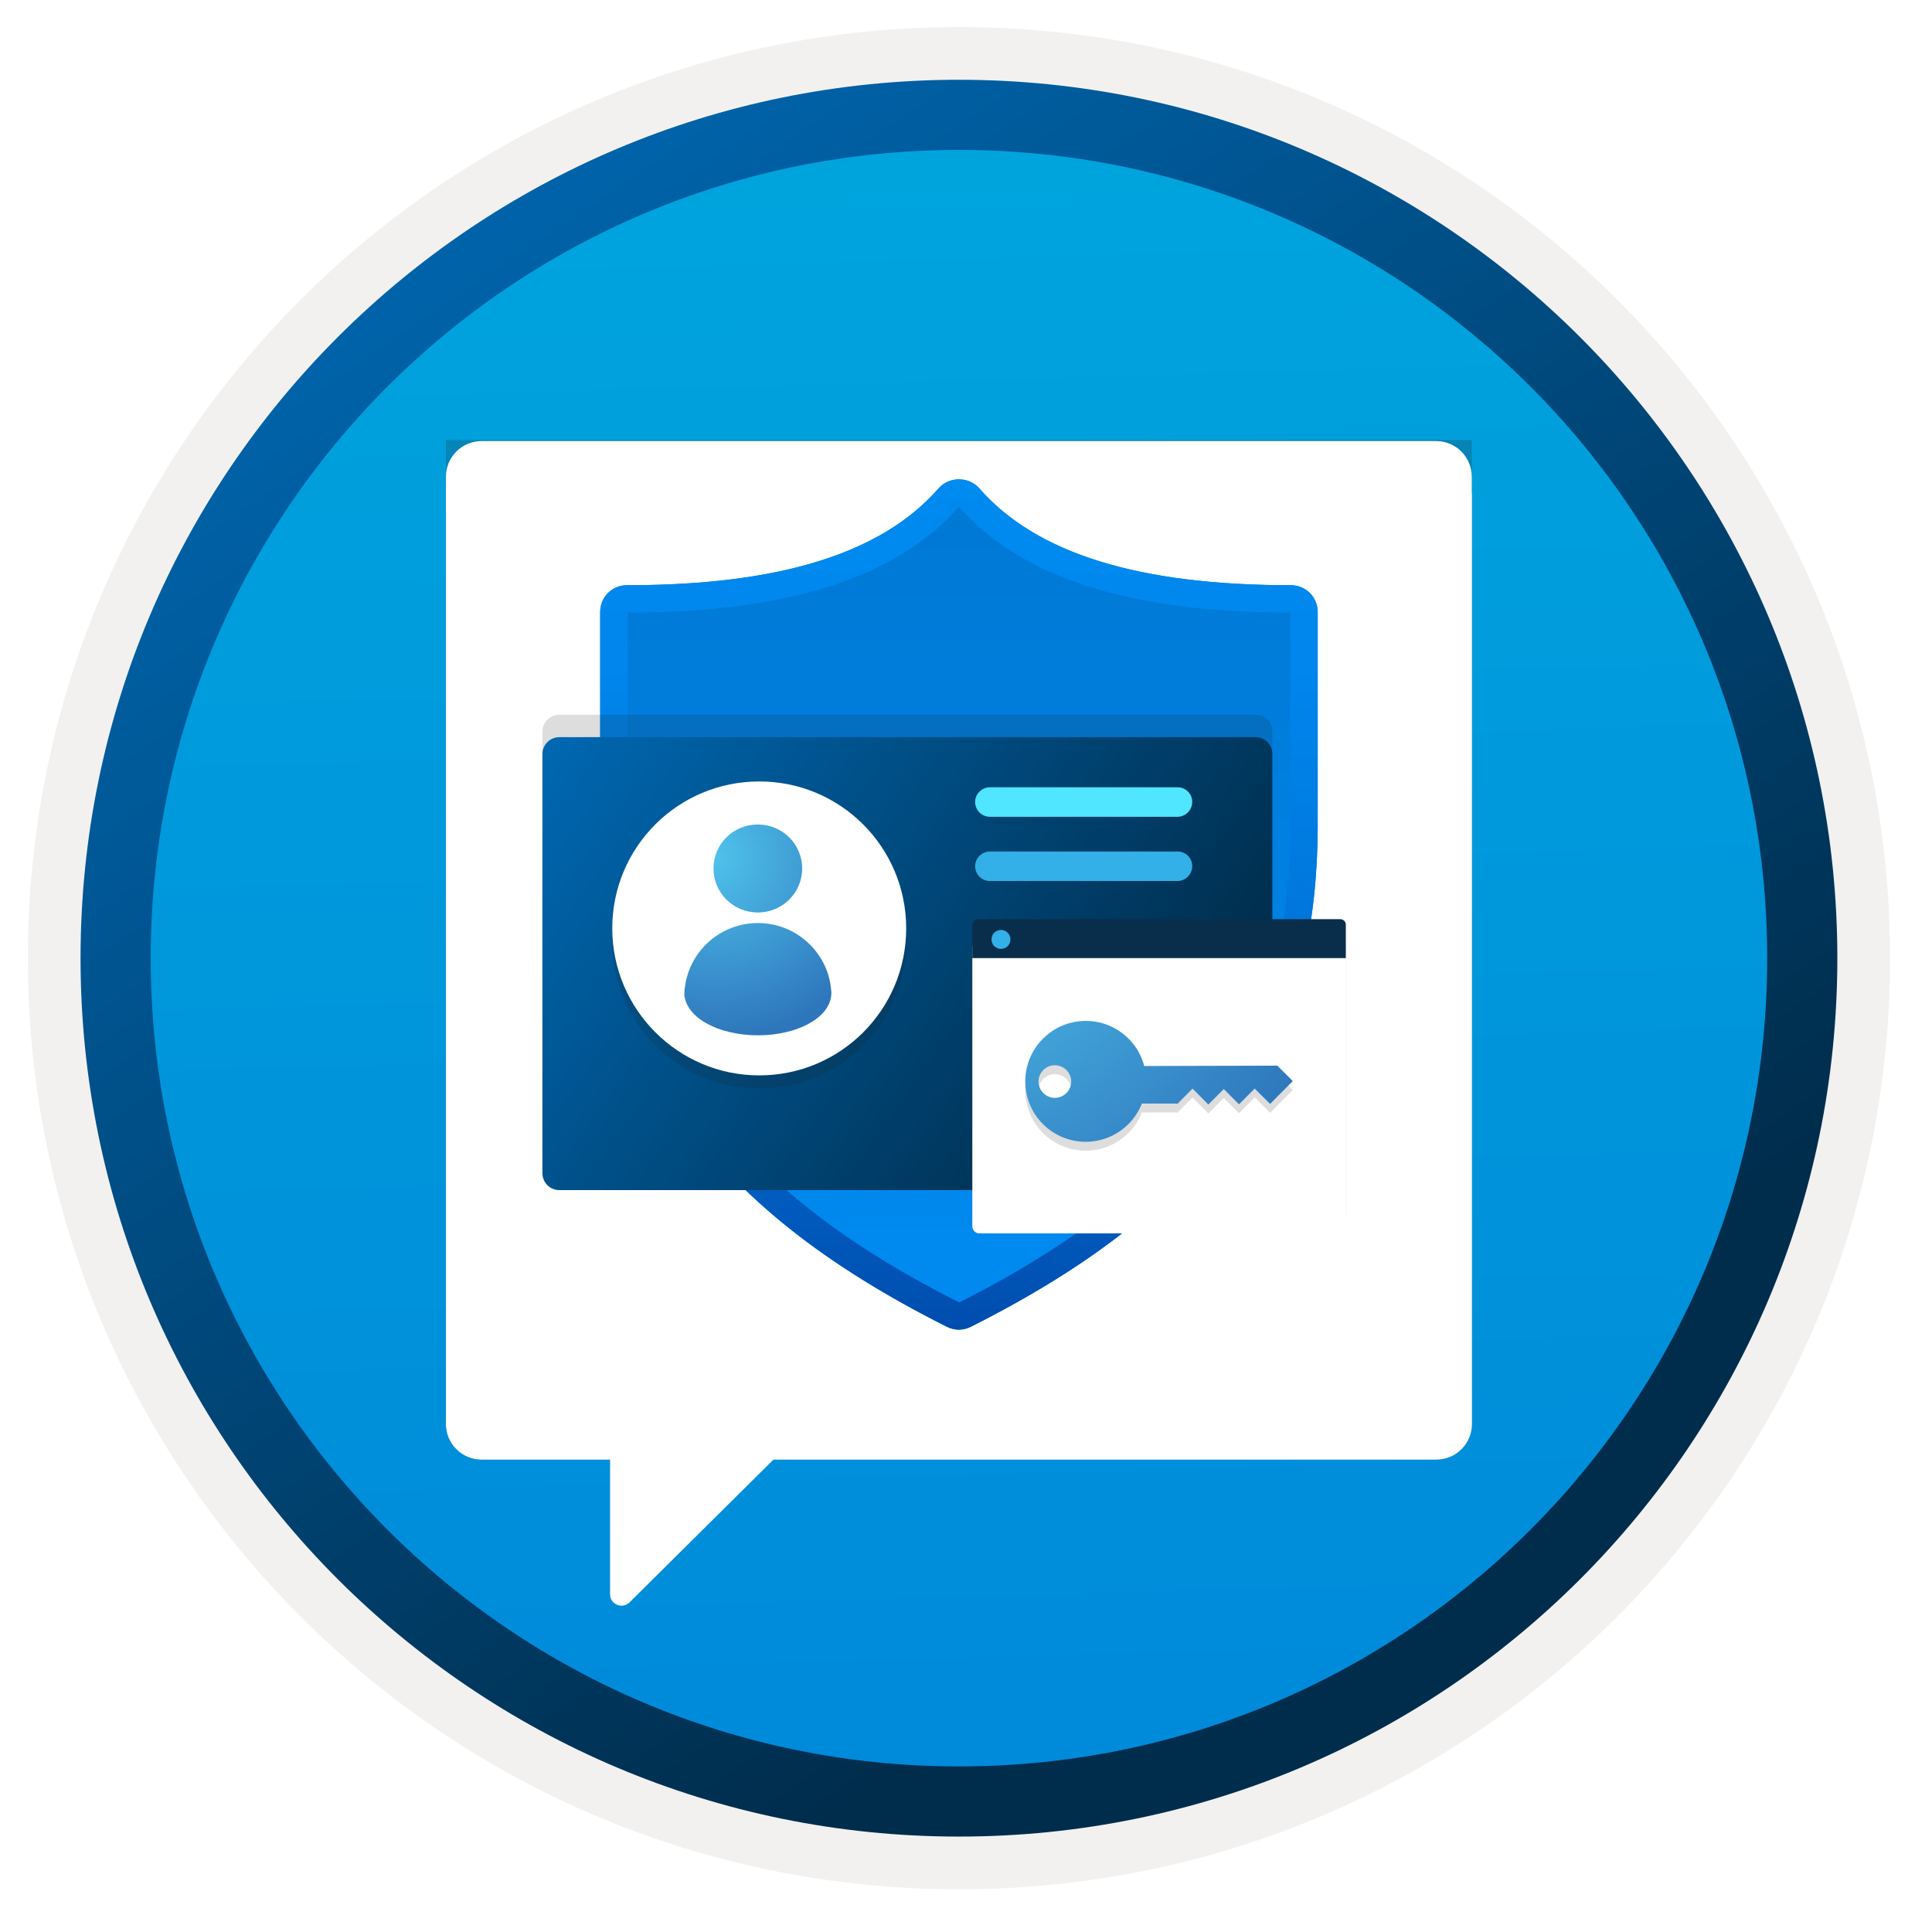 <svg width="103" height="103" viewBox="0 0 103 103" fill="none" xmlns="http://www.w3.org/2000/svg">
<path d="M51.124 97.893C25.274 97.893 4.314 76.943 4.314 51.083C4.314 25.223 25.274 4.273 51.124 4.273C76.974 4.273 97.934 25.233 97.934 51.083C97.934 76.933 76.974 97.893 51.124 97.893Z" fill="url(#paint0_linear_1217_7129)"/>
<path fill-rule="evenodd" clip-rule="evenodd" d="M97.024 51.083C97.024 76.433 76.474 96.983 51.124 96.983C25.774 96.983 5.224 76.433 5.224 51.083C5.224 25.733 25.774 5.183 51.124 5.183C76.474 5.183 97.024 25.733 97.024 51.083ZM51.124 1.443C78.544 1.443 100.764 23.663 100.764 51.083C100.764 78.503 78.534 100.723 51.124 100.723C23.704 100.723 1.484 78.493 1.484 51.083C1.484 23.663 23.704 1.443 51.124 1.443Z" fill="#F2F1F0"/>
<path fill-rule="evenodd" clip-rule="evenodd" d="M94.214 51.083C94.214 74.883 74.924 94.173 51.124 94.173C27.324 94.173 8.034 74.883 8.034 51.083C8.034 27.283 27.324 7.993 51.124 7.993C74.924 7.993 94.214 27.283 94.214 51.083ZM51.124 4.253C76.984 4.253 97.954 25.223 97.954 51.083C97.954 76.943 76.984 97.913 51.124 97.913C25.264 97.913 4.294 76.943 4.294 51.083C4.294 25.223 25.254 4.253 51.124 4.253Z" fill="url(#paint1_linear_1217_7129)"/>
<path opacity="0.2" d="M78.464 23.46H23.774V74.02C23.774 75.56 25.024 76.81 26.564 76.81H32.524V83.99C32.524 84.53 33.174 84.8 33.564 84.42L41.234 76.81H75.674C77.214 76.81 78.464 75.56 78.464 74.02V23.46Z" fill="#1F1D21"/>
<g filter="url(#filter0_d_1217_7129)">
<path d="M78.464 24.265V23.415C78.464 22.365 77.614 21.515 76.564 21.515H25.674C24.624 21.515 23.774 22.365 23.774 23.415V24.355V25.215V73.915C23.774 74.965 24.624 75.815 25.674 75.815H32.524V82.995C32.524 83.535 33.174 83.805 33.564 83.425L41.234 75.815H76.574C77.624 75.815 78.474 74.965 78.474 73.915V24.355C78.474 24.325 78.464 24.295 78.464 24.265Z" fill="white"/>
</g>
<path d="M68.832 31.2C60.676 31.2 55.234 29.506 52.191 26.017C52.054 25.871 51.889 25.755 51.705 25.676C51.522 25.597 51.324 25.556 51.124 25.556C50.924 25.556 50.726 25.597 50.543 25.676C50.359 25.755 50.194 25.871 50.056 26.017C47.014 29.506 41.572 31.2 33.416 31.2C33.23 31.2 33.045 31.236 32.873 31.308C32.701 31.379 32.545 31.483 32.413 31.615C32.281 31.747 32.177 31.903 32.106 32.075C32.035 32.247 31.998 32.431 31.998 32.618V43.954C31.998 56.21 37.526 64.223 50.487 70.738C50.685 70.835 50.903 70.886 51.124 70.887C51.346 70.887 51.564 70.834 51.761 70.732C64.722 64.217 70.25 56.21 70.25 43.954V32.618C70.249 32.242 70.1 31.882 69.834 31.616C69.568 31.35 69.208 31.201 68.832 31.2Z" fill="url(#paint2_linear_1217_7129)"/>
<path d="M51.124 27.016L51.126 27.016C54.461 30.808 60.24 32.654 68.79 32.66V43.955C68.79 55.579 63.501 63.197 51.142 69.434C38.747 63.203 33.458 55.583 33.458 43.955V32.66C42.012 32.654 47.792 30.806 51.122 27.016H51.124V27.016ZM51.124 25.556C50.923 25.553 50.725 25.592 50.541 25.672C50.357 25.751 50.191 25.869 50.056 26.017C47.014 29.507 41.572 31.2 33.416 31.2C33.23 31.2 33.045 31.237 32.873 31.308C32.701 31.379 32.545 31.483 32.413 31.615C32.281 31.747 32.177 31.903 32.106 32.075C32.035 32.247 31.998 32.432 31.998 32.618V43.955C31.998 56.21 37.526 64.223 50.487 70.738C50.685 70.835 50.903 70.886 51.124 70.887C51.346 70.887 51.564 70.834 51.761 70.732C64.722 64.217 70.25 56.21 70.25 43.955V32.618C70.249 32.242 70.1 31.882 69.834 31.616C69.568 31.351 69.208 31.201 68.832 31.2C60.676 31.2 55.234 29.507 52.191 26.017C52.056 25.869 51.891 25.751 51.707 25.672C51.523 25.592 51.324 25.553 51.124 25.556V25.556Z" fill="url(#paint3_linear_1217_7129)"/>
<path opacity="0.15" d="M66.928 38.105H29.821C29.322 38.105 28.917 38.51 28.917 39.009V61.349C28.917 61.848 29.322 62.254 29.821 62.254H66.928C67.427 62.254 67.832 61.848 67.832 61.349V39.009C67.845 38.51 67.439 38.105 66.928 38.105Z" fill="#1F1D20"/>
<g filter="url(#filter1_d_1217_7129)">
<path d="M66.928 37.3H29.821C29.322 37.3 28.917 37.706 28.917 38.205V60.544C28.917 61.044 29.322 61.449 29.821 61.449H66.928C67.427 61.449 67.832 61.044 67.832 60.544V38.205C67.845 37.706 67.439 37.3 66.928 37.3Z" fill="url(#paint4_linear_1217_7129)"/>
</g>
<path opacity="0.15" d="M40.477 58.031C44.806 58.031 48.312 54.531 48.312 50.195C48.312 45.866 44.812 42.36 40.477 42.36C36.147 42.36 32.641 45.859 32.641 50.195C32.647 54.525 36.16 58.031 40.477 58.031Z" fill="#1F1D20"/>
<path d="M40.477 57.332C44.806 57.332 48.312 53.832 48.312 49.496C48.312 45.167 44.812 41.661 40.477 41.661C36.147 41.661 32.641 45.161 32.641 49.496C32.647 53.826 36.16 57.332 40.477 57.332Z" fill="white"/>
<path d="M44.301 52.678C44.089 50.737 42.423 49.209 40.408 49.209C38.399 49.209 36.759 50.706 36.515 52.628C36.484 52.765 36.484 52.915 36.484 53.039C36.54 53.588 36.908 54.125 37.632 54.537C39.16 55.416 41.668 55.416 43.184 54.537C43.908 54.125 44.27 53.595 44.32 53.039C44.332 52.927 44.313 52.796 44.301 52.678Z" fill="url(#paint5_radial_1217_7129)"/>
<path d="M40.402 48.647C41.706 48.647 42.766 47.599 42.766 46.302C42.766 45.004 41.718 43.956 40.402 43.956C39.086 43.956 38.038 44.998 38.038 46.302C38.038 47.606 39.098 48.647 40.402 48.647Z" fill="url(#paint6_radial_1217_7129)"/>
<g opacity="0.15">
<path opacity="0.15" d="M62.785 42.51H52.772C52.342 42.51 51.986 42.865 51.986 43.296C51.986 43.726 52.342 44.082 52.772 44.082H62.773C63.203 44.082 63.559 43.726 63.559 43.296C63.571 42.865 63.216 42.51 62.785 42.51Z" fill="#1F1D20"/>
<path opacity="0.15" d="M62.785 45.928H52.772C52.342 45.928 51.986 46.284 51.986 46.715C51.986 47.145 52.342 47.501 52.772 47.501H62.773C63.203 47.501 63.559 47.145 63.559 46.715C63.571 46.284 63.216 45.928 62.785 45.928Z" fill="#1F1D20"/>
</g>
<path d="M62.785 41.973H52.772C52.342 41.973 51.986 42.328 51.986 42.759C51.986 43.189 52.342 43.545 52.772 43.545H62.773C63.203 43.545 63.559 43.189 63.559 42.759C63.571 42.328 63.216 41.973 62.785 41.973Z" fill="#50E6FF"/>
<path d="M62.785 45.397H52.772C52.342 45.397 51.986 45.753 51.986 46.183C51.986 46.614 52.342 46.969 52.772 46.969H62.773C63.203 46.969 63.559 46.614 63.559 46.183C63.571 45.753 63.216 45.397 62.785 45.397Z" fill="#32B0E7"/>
<path opacity="0.15" d="M52.754 65.591H70.827C71.332 65.591 71.744 65.18 71.744 64.674V50.263H51.837V64.674C51.837 65.18 52.249 65.591 52.754 65.591Z" fill="#1F1D20"/>
<g filter="url(#filter2_d_1217_7129)">
<path d="M52.218 64.755H71.363C71.575 64.755 71.744 64.587 71.744 64.374L71.75 49.427H51.837V64.374C51.837 64.587 52.005 64.755 52.218 64.755Z" fill="white"/>
</g>
<path d="M51.837 51.081H71.75V49.296C71.75 49.134 71.613 49.003 71.457 49.003H52.13C51.968 49.003 51.837 49.134 51.837 49.296V51.081Z" fill="#092E4C"/>
<path d="M53.365 50.588C53.646 50.588 53.871 50.363 53.871 50.083C53.871 49.802 53.64 49.577 53.365 49.577C53.085 49.577 52.86 49.802 52.86 50.083C52.86 50.363 53.085 50.588 53.365 50.588Z" fill="#32B0E7"/>
<path opacity="0.15" d="M55.599 55.852C54.345 57.112 54.345 59.152 55.605 60.406C56.865 61.66 58.905 61.66 60.159 60.4C60.477 60.082 60.72 59.708 60.876 59.308H62.735L62.76 59.333L63.578 58.51L64.42 59.358L65.243 58.535L66.054 59.346L66.909 58.491H66.921L66.897 58.516L67.714 59.327L68.1 58.934L68.924 58.111L68.1 57.287L61.001 57.306C60.864 56.769 60.583 56.258 60.159 55.84C58.899 54.58 56.859 54.58 55.599 55.852ZM56.852 57.518C57.196 57.861 57.196 58.41 56.852 58.747C56.509 59.09 55.96 59.09 55.624 58.747C55.28 58.404 55.28 57.855 55.624 57.518C55.96 57.181 56.509 57.181 56.852 57.518Z" fill="#1F1D20"/>
<path d="M55.599 55.378C54.345 56.639 54.345 58.678 55.605 59.932C56.865 61.186 58.905 61.186 60.159 59.926C60.477 59.608 60.72 59.234 60.876 58.834H62.735L62.76 58.859L63.578 58.036L64.42 58.884L65.243 58.061L66.054 58.872L66.909 58.017H66.921L66.897 58.042L67.714 58.853L68.1 58.46L68.924 57.637L68.1 56.813L61.001 56.832C60.864 56.295 60.583 55.784 60.159 55.366C58.899 54.112 56.859 54.112 55.599 55.378ZM56.852 57.044C57.196 57.387 57.196 57.936 56.852 58.273C56.509 58.616 55.96 58.616 55.624 58.273C55.28 57.93 55.28 57.381 55.624 57.044C55.96 56.707 56.509 56.707 56.852 57.044Z" fill="url(#paint7_radial_1217_7129)"/>
<defs>
<filter id="filter0_d_1217_7129" x="19.774" y="19.515" width="62.7" height="70.088" filterUnits="userSpaceOnUse" color-interpolation-filters="sRGB">
<feFlood flood-opacity="0" result="BackgroundImageFix"/>
<feColorMatrix in="SourceAlpha" type="matrix" values="0 0 0 0 0 0 0 0 0 0 0 0 0 0 0 0 0 0 127 0" result="hardAlpha"/>
<feOffset dy="2"/>
<feGaussianBlur stdDeviation="2"/>
<feComposite in2="hardAlpha" operator="out"/>
<feColorMatrix type="matrix" values="0 0 0 0 0 0 0 0 0 0 0 0 0 0 0 0 0 0 0.25 0"/>
<feBlend mode="normal" in2="BackgroundImageFix" result="effect1_dropShadow_1217_7129"/>
<feBlend mode="normal" in="SourceGraphic" in2="effect1_dropShadow_1217_7129" result="shape"/>
</filter>
<filter id="filter1_d_1217_7129" x="24.917" y="35.3" width="46.916" height="32.149" filterUnits="userSpaceOnUse" color-interpolation-filters="sRGB">
<feFlood flood-opacity="0" result="BackgroundImageFix"/>
<feColorMatrix in="SourceAlpha" type="matrix" values="0 0 0 0 0 0 0 0 0 0 0 0 0 0 0 0 0 0 127 0" result="hardAlpha"/>
<feOffset dy="2"/>
<feGaussianBlur stdDeviation="2"/>
<feComposite in2="hardAlpha" operator="out"/>
<feColorMatrix type="matrix" values="0 0 0 0 0 0 0 0 0 0 0 0 0 0 0 0 0 0 0.25 0"/>
<feBlend mode="normal" in2="BackgroundImageFix" result="effect1_dropShadow_1217_7129"/>
<feBlend mode="normal" in="SourceGraphic" in2="effect1_dropShadow_1217_7129" result="shape"/>
</filter>
<filter id="filter2_d_1217_7129" x="47.837" y="46.427" width="27.913" height="23.328" filterUnits="userSpaceOnUse" color-interpolation-filters="sRGB">
<feFlood flood-opacity="0" result="BackgroundImageFix"/>
<feColorMatrix in="SourceAlpha" type="matrix" values="0 0 0 0 0 0 0 0 0 0 0 0 0 0 0 0 0 0 127 0" result="hardAlpha"/>
<feOffset dy="1"/>
<feGaussianBlur stdDeviation="2"/>
<feComposite in2="hardAlpha" operator="out"/>
<feColorMatrix type="matrix" values="0 0 0 0 0 0 0 0 0 0 0 0 0 0 0 0 0 0 0.25 0"/>
<feBlend mode="normal" in2="BackgroundImageFix" result="effect1_dropShadow_1217_7129"/>
<feBlend mode="normal" in="SourceGraphic" in2="effect1_dropShadow_1217_7129" result="shape"/>
</filter>
<linearGradient id="paint0_linear_1217_7129" x1="49.35" y1="-13.706" x2="53.332" y2="132.064" gradientUnits="userSpaceOnUse">
<stop stop-color="#00ABDE"/>
<stop offset="1" stop-color="#007ED8"/>
</linearGradient>
<linearGradient id="paint1_linear_1217_7129" x1="2.554" y1="-20.539" x2="98.082" y2="120.342" gradientUnits="userSpaceOnUse">
<stop stop-color="#007ED8"/>
<stop offset="0.707" stop-color="#002D4C"/>
</linearGradient>
<linearGradient id="paint2_linear_1217_7129" x1="51.124" y1="70.887" x2="51.124" y2="25.556" gradientUnits="userSpaceOnUse">
<stop stop-color="#008BF1"/>
<stop offset="0.995" stop-color="#0078D4"/>
</linearGradient>
<linearGradient id="paint3_linear_1217_7129" x1="51.124" y1="25.556" x2="51.124" y2="70.887" gradientUnits="userSpaceOnUse">
<stop stop-color="#008BF1"/>
<stop offset="0.22" stop-color="#0086EC"/>
<stop offset="0.49" stop-color="#0078DD"/>
<stop offset="0.79" stop-color="#0061C4"/>
<stop offset="1" stop-color="#004DAE"/>
</linearGradient>
<linearGradient id="paint4_linear_1217_7129" x1="18.12" y1="27.963" x2="78.599" y2="70.757" gradientUnits="userSpaceOnUse">
<stop stop-color="#007ED8"/>
<stop offset="0.707" stop-color="#002D4C"/>
</linearGradient>
<radialGradient id="paint5_radial_1217_7129" cx="0" cy="0" r="1" gradientUnits="userSpaceOnUse" gradientTransform="translate(38.134 45.683) scale(16.485 16.485)">
<stop stop-color="#4FC2EB"/>
<stop offset="0.585" stop-color="#2E76BC"/>
</radialGradient>
<radialGradient id="paint6_radial_1217_7129" cx="0" cy="0" r="1" gradientUnits="userSpaceOnUse" gradientTransform="translate(38.133 45.683) scale(16.485 16.485)">
<stop stop-color="#4FC2EB"/>
<stop offset="0.585" stop-color="#2E76BC"/>
</radialGradient>
<radialGradient id="paint7_radial_1217_7129" cx="0" cy="0" r="1" gradientUnits="userSpaceOnUse" gradientTransform="translate(50.823 47.47) scale(36.105 36.104)">
<stop stop-color="#4FC2EB"/>
<stop offset="0.585" stop-color="#2E76BC"/>
</radialGradient>
</defs>
</svg>
